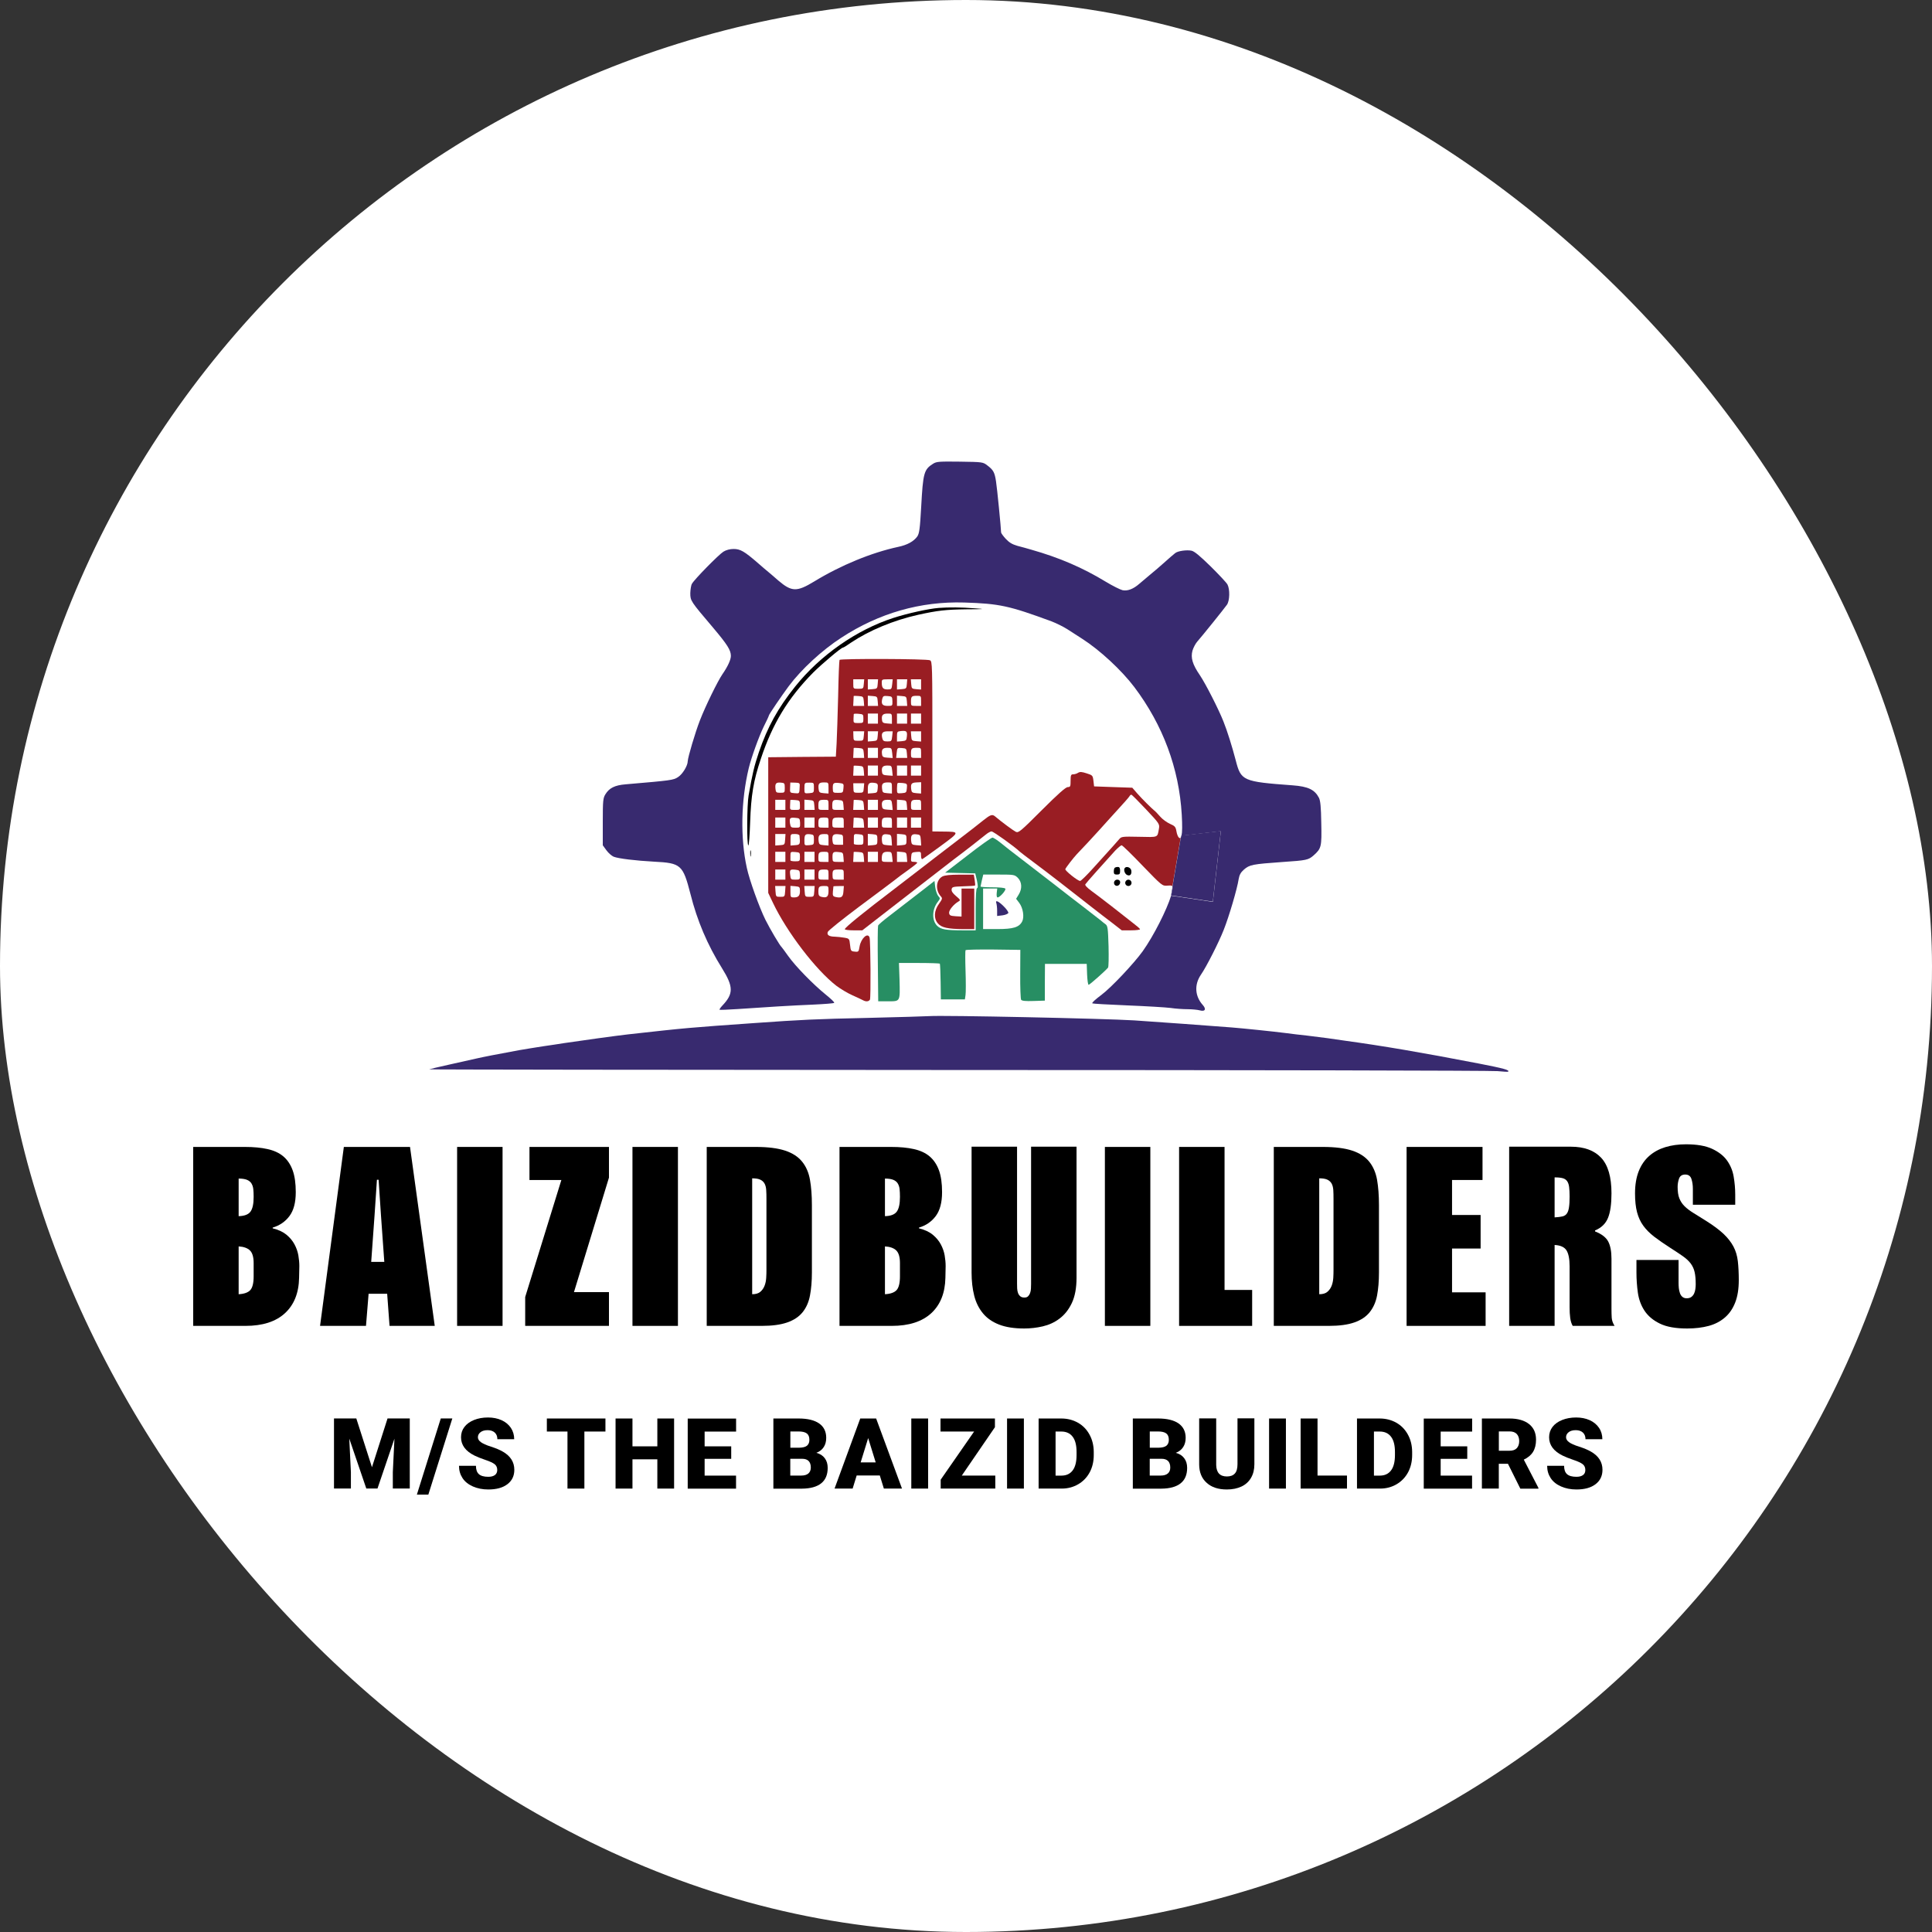 <svg width="80" height="80" viewBox="0 0 80 80" fill="none" xmlns="http://www.w3.org/2000/svg">
<rect x="0" y="0" width="80" height="80" fill="#333333" stroke="none"/>
<rect width="80" height="80" rx="40" fill="white"/>
<path fill-rule="evenodd" clip-rule="evenodd" d="M38.871 25.173C38.45 25.205 37.568 25.4 36.992 25.587C35.465 26.08 33.957 27.137 32.927 28.427C32.208 29.324 31.782 30.102 31.424 31.147C31.23 31.724 31.161 32.009 30.998 32.938C30.929 33.315 30.919 35.007 30.988 35.007C31.011 35.007 31.045 34.576 31.062 34.047C31.099 32.933 31.198 32.33 31.508 31.411C31.986 29.972 32.632 28.905 33.666 27.856C34.028 27.494 34.831 26.816 34.905 26.816C34.928 26.816 35.073 26.728 35.235 26.612C35.997 26.102 37.004 25.683 38.024 25.456C38.832 25.279 39.157 25.242 40.005 25.23C40.808 25.225 40.818 25.22 40.34 25.188C39.822 25.146 39.278 25.141 38.871 25.173Z" fill="black"/>
<path fill-rule="evenodd" clip-rule="evenodd" d="M34.763 27.324C34.748 27.351 34.721 28.016 34.706 28.809C34.684 29.602 34.659 30.494 34.642 30.79L34.61 31.332L33.213 31.342L31.811 31.356V34.165V36.973L32.011 37.394C32.587 38.601 33.785 40.166 34.632 40.819C34.8 40.944 35.095 41.124 35.287 41.208C35.487 41.296 35.687 41.392 35.733 41.417C35.859 41.486 35.97 41.474 36.022 41.395C36.063 41.326 36.049 38.986 36.007 38.823C35.938 38.592 35.65 38.855 35.593 39.195C35.556 39.409 35.551 39.422 35.393 39.404C35.236 39.39 35.226 39.377 35.199 39.126C35.172 38.87 35.167 38.862 34.962 38.828C34.846 38.806 34.669 38.791 34.568 38.786C34.327 38.781 34.233 38.717 34.275 38.592C34.29 38.535 34.879 38.067 35.571 37.547C36.268 37.032 36.926 36.535 37.036 36.451C37.142 36.362 37.399 36.172 37.603 36.029C37.807 35.882 37.975 35.751 37.98 35.724C37.98 35.702 37.916 35.687 37.844 35.687C37.724 35.687 37.714 35.672 37.729 35.488C37.743 35.303 37.756 35.293 37.943 35.278C38.133 35.263 38.138 35.268 38.138 35.426C38.138 35.52 38.16 35.584 38.189 35.574C38.217 35.564 38.556 35.322 38.951 35.032C39.754 34.443 39.754 34.438 39.044 34.433L38.608 34.428V30.91C38.608 27.491 38.603 27.393 38.51 27.341C38.391 27.277 34.8 27.267 34.763 27.324ZM35.768 28.322C35.753 28.516 35.746 28.521 35.541 28.521C35.337 28.521 35.332 28.521 35.332 28.326V28.127H35.558H35.785L35.768 28.322ZM36.344 28.322C36.33 28.511 36.317 28.521 36.135 28.536L35.935 28.551V28.341V28.127H36.15H36.359L36.344 28.322ZM36.943 28.339C36.921 28.538 36.911 28.548 36.748 28.548C36.563 28.548 36.512 28.479 36.512 28.255C36.512 28.139 36.534 28.129 36.738 28.129H36.965L36.943 28.339ZM37.551 28.322C37.536 28.511 37.524 28.521 37.342 28.536L37.142 28.551V28.341V28.127H37.357H37.566L37.551 28.322ZM38.14 28.344V28.553L37.946 28.538C37.756 28.523 37.746 28.511 37.731 28.324L37.716 28.129H37.926H38.14V28.344ZM35.768 29.031L35.783 29.23H35.556H35.329L35.339 29.036C35.344 28.925 35.349 28.831 35.349 28.822C35.354 28.812 35.443 28.812 35.553 28.822C35.741 28.836 35.751 28.849 35.768 29.031ZM36.344 29.031L36.359 29.23H36.15H35.935V29.016V28.807L36.135 28.822C36.317 28.836 36.33 28.849 36.344 29.031ZM36.953 29.036C36.958 29.226 36.953 29.23 36.758 29.23C36.536 29.23 36.48 29.152 36.532 28.937C36.563 28.822 36.588 28.807 36.758 28.822C36.938 28.836 36.948 28.849 36.953 29.036ZM37.551 29.031L37.566 29.23H37.357H37.142V29.016V28.807L37.342 28.822C37.527 28.836 37.536 28.849 37.551 29.031ZM38.14 29.021V29.23H37.931C37.726 29.23 37.721 29.226 37.721 29.058C37.721 28.836 37.748 28.812 37.968 28.812C38.135 28.812 38.14 28.817 38.14 29.021ZM35.751 29.755C35.751 29.933 35.746 29.94 35.546 29.94C35.346 29.94 35.337 29.935 35.342 29.767C35.347 29.679 35.352 29.583 35.352 29.568C35.356 29.553 35.445 29.546 35.556 29.558C35.741 29.573 35.751 29.583 35.751 29.755ZM36.354 29.755V29.965H36.145H35.935V29.755V29.546H36.145H36.354V29.755ZM36.933 29.763V29.972L36.738 29.957C36.576 29.947 36.534 29.92 36.524 29.822C36.492 29.617 36.551 29.548 36.751 29.548C36.928 29.546 36.933 29.551 36.933 29.763ZM37.561 29.755V29.965H37.352H37.142V29.755V29.546H37.352H37.561V29.755ZM38.14 29.755V29.965H37.931H37.721V29.755V29.546H37.931H38.14V29.755ZM37.551 30.497C37.536 30.659 37.519 30.674 37.342 30.691L37.142 30.706V30.497C37.142 30.297 37.152 30.287 37.315 30.27C37.536 30.25 37.574 30.282 37.551 30.497ZM35.768 30.474C35.753 30.669 35.746 30.674 35.546 30.674C35.346 30.674 35.342 30.669 35.337 30.474L35.332 30.28H35.558H35.785L35.768 30.474ZM36.344 30.474C36.33 30.664 36.317 30.674 36.135 30.689L35.935 30.704V30.494V30.28H36.15H36.359L36.344 30.474ZM36.943 30.492C36.921 30.691 36.911 30.701 36.743 30.701C36.596 30.701 36.559 30.674 36.534 30.571C36.482 30.356 36.539 30.282 36.761 30.282H36.965L36.943 30.492ZM38.14 30.497V30.706L37.946 30.691C37.756 30.677 37.746 30.664 37.731 30.477L37.716 30.282H37.926H38.14V30.497ZM35.768 31.184L35.783 31.384H35.556H35.329L35.339 31.189C35.344 31.078 35.349 30.984 35.349 30.975C35.354 30.965 35.443 30.965 35.553 30.975C35.741 30.989 35.751 31.002 35.768 31.184ZM36.354 31.174V31.384H36.145H35.935V31.174V30.965H36.145H36.354V31.174ZM36.943 31.174L36.965 31.388L36.751 31.374C36.578 31.364 36.536 31.337 36.524 31.238C36.492 31.034 36.551 30.965 36.746 30.965C36.911 30.965 36.921 30.975 36.943 31.174ZM37.551 31.184L37.566 31.384H37.34H37.108L37.13 31.169C37.152 30.965 37.157 30.96 37.344 30.975C37.527 30.989 37.536 31.002 37.551 31.184ZM38.14 31.174V31.384H37.931C37.726 31.384 37.721 31.379 37.721 31.211C37.721 30.989 37.748 30.965 37.968 30.965C38.135 30.965 38.14 30.97 38.14 31.174ZM35.768 31.921L35.783 32.12H35.556H35.329L35.339 31.925C35.344 31.815 35.349 31.721 35.349 31.711C35.354 31.701 35.443 31.701 35.553 31.711C35.741 31.726 35.751 31.736 35.768 31.921ZM36.354 31.908V32.118H36.145H35.935V31.908V31.699H36.145H36.354V31.908ZM36.943 31.908L36.965 32.123L36.751 32.108C36.578 32.098 36.536 32.071 36.524 31.972C36.492 31.768 36.551 31.699 36.746 31.699C36.911 31.699 36.921 31.709 36.943 31.908ZM37.561 31.908V32.118H37.352H37.142V31.908V31.699H37.352H37.561V31.908ZM38.14 31.908V32.118H37.931H37.721V31.908V31.699H37.931H38.14V31.908ZM32.496 32.623C32.496 32.822 32.491 32.827 32.312 32.827C32.149 32.827 32.127 32.812 32.112 32.679C32.085 32.448 32.127 32.391 32.322 32.406C32.484 32.418 32.496 32.428 32.496 32.623ZM33.115 32.529C33.1 32.881 33.11 32.859 32.905 32.844C32.711 32.83 32.706 32.822 32.716 32.618C32.721 32.502 32.725 32.408 32.725 32.403C32.73 32.403 32.819 32.403 32.925 32.408C33.095 32.413 33.12 32.428 33.115 32.529ZM33.703 32.618C33.703 32.822 33.699 32.827 33.509 32.844C33.309 32.859 33.309 32.859 33.309 32.655C33.309 32.408 33.314 32.403 33.531 32.408C33.699 32.408 33.703 32.413 33.703 32.618ZM34.307 32.627V32.859L34.112 32.844C33.94 32.83 33.913 32.807 33.898 32.682C33.871 32.45 33.913 32.398 34.12 32.398C34.307 32.398 34.307 32.403 34.307 32.627ZM34.925 32.64C34.91 32.825 34.903 32.83 34.699 32.83C34.494 32.83 34.489 32.825 34.484 32.645C34.479 32.423 34.511 32.398 34.753 32.423C34.938 32.445 34.943 32.455 34.925 32.64ZM36.344 32.64C36.33 32.817 36.317 32.83 36.135 32.844L35.935 32.859V32.65C35.935 32.428 35.999 32.381 36.241 32.423C36.344 32.445 36.359 32.477 36.344 32.64ZM36.933 32.627V32.859L36.738 32.844C36.554 32.83 36.539 32.812 36.524 32.65C36.502 32.45 36.556 32.398 36.775 32.398C36.928 32.398 36.933 32.408 36.933 32.627ZM37.551 32.64C37.536 32.817 37.524 32.83 37.342 32.844C37.142 32.859 37.142 32.859 37.142 32.655C37.142 32.544 37.152 32.44 37.169 32.428C37.179 32.413 37.28 32.413 37.379 32.423C37.561 32.445 37.569 32.455 37.551 32.64ZM38.14 32.623V32.859L37.946 32.844C37.773 32.83 37.746 32.807 37.731 32.682C37.704 32.455 37.741 32.408 37.953 32.398L38.142 32.389V32.623H38.14ZM35.768 32.627C35.753 32.822 35.746 32.827 35.546 32.827C35.346 32.827 35.342 32.822 35.337 32.627L35.332 32.433H35.558H35.785L35.768 32.627ZM32.521 33.327V33.537H32.312H32.102V33.327V33.118H32.312H32.521V33.327ZM33.124 33.337C33.13 33.537 33.13 33.537 32.92 33.537C32.706 33.537 32.706 33.537 32.716 33.342C32.721 33.231 32.725 33.138 32.725 33.128C32.73 33.118 32.819 33.118 32.925 33.128C33.115 33.142 33.12 33.155 33.124 33.337ZM33.718 33.337L33.733 33.537H33.524H33.309V33.322V33.113L33.509 33.128C33.694 33.142 33.703 33.155 33.718 33.337ZM34.307 33.327V33.537H34.098C33.893 33.537 33.888 33.532 33.888 33.364C33.888 33.142 33.915 33.118 34.135 33.118C34.302 33.118 34.307 33.123 34.307 33.327ZM34.925 33.337L34.94 33.537H34.704C34.467 33.537 34.462 33.537 34.462 33.364C34.462 33.138 34.494 33.108 34.726 33.128C34.901 33.142 34.91 33.155 34.925 33.337ZM35.768 33.337L35.783 33.537H35.556H35.329L35.339 33.342C35.344 33.231 35.349 33.138 35.349 33.128C35.354 33.118 35.443 33.118 35.553 33.128C35.741 33.142 35.751 33.155 35.768 33.337ZM36.354 33.327V33.537H36.145H35.935V33.327V33.118H36.145H36.354V33.327ZM36.943 33.327L36.965 33.541L36.751 33.527C36.578 33.517 36.536 33.49 36.524 33.391C36.492 33.187 36.551 33.118 36.746 33.118C36.911 33.118 36.921 33.128 36.943 33.327ZM37.551 33.337L37.566 33.537H37.357H37.142V33.322V33.113L37.342 33.128C37.527 33.142 37.536 33.155 37.551 33.337ZM38.14 33.327V33.537H37.931C37.726 33.537 37.721 33.532 37.721 33.364C37.721 33.142 37.748 33.118 37.968 33.118C38.135 33.118 38.14 33.123 38.14 33.327ZM32.521 34.061V34.271H32.312H32.102V34.061V33.852H32.312H32.521V34.061ZM33.13 34.074C33.134 34.268 33.13 34.273 32.94 34.273C32.755 34.273 32.74 34.258 32.713 34.101C32.681 33.874 32.708 33.844 32.928 33.864C33.11 33.879 33.12 33.889 33.13 34.074ZM33.728 34.061V34.271H33.519H33.309V34.061V33.852H33.519H33.728V34.061ZM34.307 34.061V34.271H34.098C33.893 34.271 33.888 34.266 33.888 34.098C33.888 33.877 33.915 33.852 34.135 33.852C34.302 33.852 34.307 33.857 34.307 34.061ZM34.938 34.061V34.271H34.701C34.47 34.271 34.465 34.271 34.465 34.098C34.465 33.872 34.492 33.852 34.738 33.852C34.938 33.852 34.938 33.852 34.938 34.061ZM35.768 34.074L35.783 34.273H35.556H35.329L35.339 34.078C35.344 33.968 35.349 33.874 35.349 33.864C35.354 33.854 35.443 33.854 35.553 33.864C35.741 33.879 35.751 33.889 35.768 34.074ZM36.354 34.061V34.271H36.145H35.935V34.061V33.852H36.145H36.354V34.061ZM36.933 34.061V34.271H36.724C36.519 34.271 36.514 34.266 36.514 34.098C36.514 33.877 36.541 33.852 36.761 33.852C36.928 33.852 36.933 33.857 36.933 34.061ZM37.561 34.061V34.271H37.352H37.142V34.061V33.852H37.352H37.561V34.061ZM38.14 34.061V34.271H37.931H37.721V34.061V33.852H37.931H38.14V34.061ZM32.511 34.756C32.496 34.978 32.489 34.983 32.302 34.997L32.102 35.012V34.776V34.534H32.316H32.526L32.511 34.756ZM33.105 34.598C33.142 34.956 33.132 34.983 32.928 34.997L32.733 35.012V34.776C32.733 34.534 32.733 34.534 32.918 34.534C33.026 34.534 33.1 34.561 33.105 34.598ZM33.703 34.771C33.703 34.975 33.699 34.98 33.509 34.997C33.309 35.012 33.309 35.012 33.309 34.808C33.309 34.561 33.341 34.524 33.546 34.544C33.694 34.561 33.703 34.576 33.703 34.771ZM34.307 34.776V35.012L34.112 34.997C33.94 34.983 33.913 34.96 33.898 34.835C33.871 34.598 33.92 34.537 34.125 34.537C34.307 34.534 34.307 34.534 34.307 34.776ZM34.91 34.771V34.98H34.701C34.511 34.98 34.492 34.97 34.474 34.832C34.443 34.586 34.497 34.522 34.711 34.544C34.906 34.561 34.91 34.566 34.91 34.771ZM35.751 34.771C35.751 34.98 35.751 34.98 35.556 34.98C35.445 34.98 35.356 34.965 35.356 34.938C35.356 34.916 35.356 34.818 35.356 34.712C35.356 34.527 35.361 34.527 35.556 34.544C35.746 34.561 35.751 34.566 35.751 34.771ZM36.33 34.771C36.33 34.975 36.325 34.98 36.135 34.997L35.935 35.012V34.771V34.529L36.135 34.544C36.322 34.561 36.33 34.566 36.33 34.771ZM36.921 34.785L36.935 35.012L36.736 34.997C36.563 34.983 36.536 34.965 36.522 34.835C36.495 34.593 36.544 34.524 36.731 34.547C36.896 34.561 36.906 34.576 36.921 34.785ZM37.536 34.771C37.536 34.975 37.532 34.98 37.342 34.997L37.142 35.012V34.771V34.529L37.342 34.544C37.532 34.561 37.536 34.566 37.536 34.771ZM38.13 34.785L38.145 35.012L37.946 34.997C37.773 34.983 37.746 34.965 37.731 34.835C37.704 34.593 37.753 34.524 37.941 34.547C38.103 34.561 38.113 34.576 38.13 34.785ZM32.521 35.48V35.69H32.312H32.102V35.48V35.271H32.312H32.521V35.48ZM33.124 35.48C33.124 35.658 33.115 35.665 32.925 35.665C32.819 35.665 32.73 35.65 32.73 35.623C32.73 35.601 32.73 35.512 32.73 35.423C32.73 35.271 32.74 35.266 32.93 35.281C33.115 35.295 33.124 35.305 33.124 35.48ZM33.728 35.48V35.69H33.519H33.309V35.48V35.271H33.519H33.728V35.48ZM34.307 35.48V35.69H34.098C33.893 35.69 33.888 35.685 33.888 35.517C33.888 35.295 33.915 35.271 34.135 35.271C34.302 35.271 34.307 35.276 34.307 35.48ZM34.925 35.49L34.94 35.69H34.709C34.482 35.69 34.477 35.685 34.472 35.522C34.467 35.291 34.494 35.258 34.713 35.281C34.901 35.295 34.91 35.305 34.925 35.49ZM35.768 35.49L35.783 35.69H35.556H35.329L35.339 35.495C35.344 35.384 35.349 35.291 35.349 35.281C35.354 35.271 35.443 35.271 35.553 35.281C35.741 35.295 35.751 35.305 35.768 35.49ZM36.354 35.48V35.69H36.145H35.935V35.48V35.271H36.145H36.354V35.48ZM36.943 35.48L36.965 35.69H36.738C36.534 35.69 36.512 35.68 36.512 35.564C36.512 35.337 36.563 35.271 36.748 35.271C36.911 35.271 36.921 35.281 36.943 35.48ZM37.551 35.49L37.566 35.69H37.357H37.142V35.475V35.263L37.342 35.278C37.527 35.295 37.536 35.305 37.551 35.49ZM32.521 36.214V36.424H32.312H32.102V36.214V36.005H32.312H32.521V36.214ZM33.124 36.224C33.13 36.419 33.124 36.424 32.935 36.424C32.75 36.424 32.74 36.414 32.721 36.239C32.693 36.007 32.711 35.993 32.935 36.012C33.105 36.032 33.115 36.042 33.124 36.224ZM33.728 36.214V36.424H33.519H33.309V36.214V36.005H33.519H33.728V36.214ZM34.307 36.214V36.424H34.098C33.893 36.424 33.888 36.419 33.888 36.251C33.888 36.029 33.915 36.005 34.135 36.005C34.302 36.005 34.307 36.01 34.307 36.214ZM34.938 36.214V36.424H34.711C34.484 36.424 34.479 36.419 34.474 36.256C34.47 36.025 34.489 36.005 34.731 36.005C34.938 36.005 34.938 36.005 34.938 36.214ZM32.511 36.909C32.496 37.131 32.489 37.136 32.312 37.136C32.134 37.136 32.127 37.131 32.112 36.909L32.097 36.687H32.312H32.526L32.511 36.909ZM33.124 36.872C33.13 37.081 33.068 37.16 32.883 37.16C32.735 37.16 32.73 37.15 32.73 36.919V36.682L32.925 36.697C33.105 36.714 33.12 36.729 33.124 36.872ZM33.718 36.909C33.703 37.131 33.696 37.136 33.519 37.136C33.341 37.136 33.334 37.131 33.319 36.909L33.304 36.687H33.519H33.733L33.718 36.909ZM34.307 36.897C34.307 37.133 34.233 37.19 34.019 37.138C33.913 37.111 33.888 37.069 33.888 36.929C33.888 36.714 33.915 36.687 34.135 36.687C34.302 36.687 34.307 36.692 34.307 36.897ZM34.925 36.909C34.91 37.15 34.837 37.197 34.595 37.141C34.489 37.114 34.474 37.084 34.489 36.914C34.499 36.803 34.511 36.709 34.511 36.7C34.516 36.695 34.61 36.69 34.733 36.69H34.943L34.925 36.909Z" fill="#991D23"/>
<path fill-rule="evenodd" clip-rule="evenodd" d="M40.07 35.416L39.136 36.135L39.762 36.15L40.383 36.165L40.452 36.458C40.498 36.68 40.498 36.764 40.456 36.778C40.42 36.788 40.4 37.072 40.4 37.66V38.523H39.865C39.168 38.523 38.956 38.486 38.803 38.333C38.577 38.106 38.594 37.651 38.831 37.345C38.937 37.209 38.937 37.197 38.853 37.104C38.806 37.052 38.747 36.889 38.727 36.741L38.695 36.478L38.328 36.766C37.587 37.338 37.215 37.628 36.806 37.941C36.574 38.118 36.375 38.288 36.36 38.325C36.345 38.362 36.338 39.082 36.35 39.922L36.365 41.461H36.779C37.284 41.461 37.271 41.489 37.247 40.552L37.224 39.875H38.055C38.518 39.875 38.9 39.89 38.917 39.902C38.927 39.917 38.944 40.259 38.949 40.658L38.959 41.383H39.456H39.954L39.981 41.198C39.996 41.099 39.996 40.646 39.981 40.2C39.966 39.754 39.966 39.37 39.981 39.345C40.003 39.323 40.516 39.313 41.132 39.318L42.25 39.333L42.245 40.331C42.24 40.878 42.26 41.36 42.282 41.397C42.314 41.444 42.454 41.461 42.797 41.449L43.265 41.434V40.673L43.27 39.912H44.132H44.999L45.014 40.343C45.024 40.584 45.051 40.779 45.078 40.779C45.12 40.779 45.77 40.203 45.881 40.069C45.908 40.038 45.913 39.638 45.903 39.183C45.881 38.441 45.866 38.338 45.782 38.274C45.726 38.232 45.635 38.163 45.578 38.111C45.521 38.064 45.226 37.833 44.923 37.601C44.62 37.37 44.041 36.924 43.632 36.603C43.228 36.288 42.629 35.828 42.304 35.579C41.979 35.33 41.59 35.032 41.442 34.906C41.294 34.785 41.136 34.684 41.094 34.684C41.038 34.692 40.58 35.017 40.07 35.416ZM42.149 36.352C42.316 36.525 42.334 36.798 42.181 37.044L42.075 37.217L42.206 37.389C42.363 37.599 42.42 37.973 42.326 38.156C42.201 38.397 41.954 38.471 41.301 38.471H40.708V37.631V36.791H41.001H41.294L41.272 36.975C41.262 37.086 41.272 37.16 41.309 37.16C41.403 37.16 41.666 36.862 41.629 36.798C41.602 36.761 41.393 36.741 41.094 36.741C40.821 36.741 40.602 36.727 40.602 36.709C40.602 36.695 40.629 36.579 40.658 36.446L40.715 36.214H41.361C41.994 36.214 42.013 36.219 42.149 36.352Z" fill="#278E63"/>
<path fill-rule="evenodd" clip-rule="evenodd" d="M41.257 37.402C41.272 37.449 41.289 37.586 41.289 37.707V37.929L41.511 37.902C41.632 37.887 41.738 37.838 41.753 37.803C41.762 37.766 41.679 37.645 41.563 37.53C41.346 37.313 41.201 37.249 41.257 37.402Z" fill="#382A6F"/>
<path fill-rule="evenodd" clip-rule="evenodd" d="M31.067 35.347C31.067 35.463 31.077 35.505 31.089 35.436C31.099 35.372 31.099 35.278 31.089 35.226C31.072 35.18 31.062 35.234 31.067 35.347Z" fill="black"/>
<path fill-rule="evenodd" clip-rule="evenodd" d="M46.157 35.936C46.135 35.951 46.12 36.025 46.12 36.094C46.12 36.187 46.147 36.214 46.251 36.214C46.361 36.214 46.381 36.187 46.381 36.057C46.381 35.941 46.354 35.899 46.288 35.899C46.236 35.899 46.172 35.916 46.157 35.936Z" fill="black"/>
<path fill-rule="evenodd" clip-rule="evenodd" d="M46.567 35.953C46.52 36.032 46.581 36.2 46.682 36.236C46.798 36.283 46.867 36.2 46.845 36.052C46.83 35.916 46.631 35.847 46.567 35.953Z" fill="black"/>
<path fill-rule="evenodd" clip-rule="evenodd" d="M39.022 36.293C38.753 36.441 38.724 36.855 38.958 37.118C39.032 37.197 39.022 37.224 38.879 37.429C38.674 37.712 38.657 38.032 38.837 38.237C38.98 38.409 39.251 38.468 39.886 38.473H40.342V37.633V36.793H40.078H39.815V37.377V37.953L39.569 37.939C39.354 37.924 39.317 37.907 39.3 37.808C39.285 37.692 39.485 37.446 39.694 37.325C39.778 37.279 39.768 37.256 39.588 37.104C39.453 36.993 39.394 36.904 39.404 36.83C39.418 36.724 39.455 36.714 39.891 36.7C40.148 36.695 40.369 36.677 40.374 36.668C40.384 36.658 40.379 36.552 40.359 36.431L40.322 36.217H39.739C39.342 36.219 39.123 36.241 39.022 36.293Z" fill="#991D23"/>
<path fill-rule="evenodd" clip-rule="evenodd" d="M46.136 36.51C46.121 36.552 46.131 36.616 46.163 36.645C46.246 36.729 46.384 36.655 46.384 36.53C46.384 36.404 46.185 36.382 46.136 36.51Z" fill="black"/>
<path d="M46.723 36.687C46.795 36.687 46.854 36.629 46.854 36.557C46.854 36.485 46.795 36.426 46.723 36.426C46.651 36.426 46.593 36.485 46.593 36.557C46.593 36.629 46.651 36.687 46.723 36.687Z" fill="black"/>
<path fill-rule="evenodd" clip-rule="evenodd" d="M38.482 42.075C38.366 42.085 37.22 42.117 35.934 42.149C33.767 42.196 33.21 42.223 31.234 42.363C28.542 42.553 28.451 42.558 26.009 42.831C25.541 42.883 24.066 43.087 23.359 43.193C23.186 43.22 22.797 43.282 22.491 43.324C22.186 43.37 21.74 43.444 21.494 43.486C20.627 43.644 19.944 43.779 19.735 43.829C19.619 43.856 19.136 43.964 18.658 44.07C18.18 44.176 17.781 44.27 17.771 44.279C17.762 44.289 27.613 44.302 39.669 44.307C51.725 44.307 61.776 44.329 62.007 44.353C62.239 44.376 62.438 44.386 62.448 44.376C62.522 44.307 62.264 44.24 61.246 44.041C58.82 43.572 57.241 43.306 55.706 43.095C55.506 43.063 55.176 43.021 54.972 42.989C54.772 42.962 54.395 42.915 54.132 42.883C53.876 42.856 53.469 42.809 53.24 42.777C52.752 42.713 51.422 42.577 51.008 42.545C50.121 42.476 47.993 42.319 46.966 42.252C45.773 42.176 39.053 42.033 38.482 42.075Z" fill="#382A6F"/>
<path d="M48.819 34.687C48.778 34.655 48.731 34.534 48.714 34.423C48.682 34.239 48.65 34.202 48.445 34.113C48.319 34.056 48.135 33.923 48.046 33.82C47.952 33.714 47.846 33.598 47.805 33.569C47.669 33.458 47.3 33.091 47.09 32.854L46.886 32.618L46.093 32.591L45.304 32.563L45.277 32.332C45.25 32.11 45.24 32.1 44.994 32.022C44.794 31.957 44.72 31.953 44.642 31.999C44.59 32.036 44.494 32.063 44.437 32.063C44.348 32.063 44.331 32.1 44.331 32.327C44.331 32.563 44.321 32.591 44.215 32.591C44.132 32.591 43.811 32.874 43.139 33.546C42.252 34.433 42.173 34.497 42.062 34.443C41.964 34.396 41.478 34.039 41.195 33.798C41.084 33.709 41.001 33.741 40.727 33.96C40.584 34.076 40.077 34.475 39.599 34.837C39.121 35.204 38.48 35.692 38.18 35.928C37.882 36.16 37.377 36.549 37.057 36.791C35.739 37.793 34.982 38.409 34.982 38.476C34.982 38.503 35.145 38.523 35.344 38.523H35.707L36.249 38.101C36.547 37.87 36.963 37.55 37.163 37.392C37.719 36.961 39.173 35.832 39.488 35.591C39.882 35.298 40.685 34.672 40.816 34.561C40.904 34.487 41.015 34.426 41.057 34.426C41.131 34.426 42.018 35.061 42.222 35.261C42.264 35.298 42.528 35.502 42.811 35.712C43.437 36.18 44.181 36.756 45.243 37.591C45.474 37.769 45.836 38.054 46.056 38.217L46.45 38.523H46.839C47.048 38.523 47.216 38.5 47.206 38.476C47.201 38.449 47.058 38.328 46.891 38.202C46.728 38.077 46.339 37.771 46.029 37.525C45.713 37.279 45.331 36.99 45.179 36.879C45.011 36.754 44.915 36.653 44.942 36.616C44.974 36.559 45.725 35.719 46.176 35.224C46.292 35.103 46.413 35.002 46.445 35.002C46.477 35.002 46.866 35.379 47.312 35.847C48.125 36.687 48.125 36.687 48.342 36.672C48.487 36.663 48.534 36.66 48.546 36.712L48.891 34.677C48.874 34.712 48.849 34.712 48.819 34.687ZM47.989 34.315C47.92 34.692 47.98 34.667 47.169 34.65C46.472 34.635 46.435 34.64 46.344 34.748C46.25 34.864 46.154 34.963 45.277 35.936C45.009 36.234 44.762 36.478 44.725 36.478C44.627 36.478 44.095 36.052 44.112 35.99C44.134 35.926 44.442 35.527 44.59 35.369C44.836 35.118 45.24 34.677 45.514 34.377C45.681 34.187 46.023 33.815 46.27 33.541C46.516 33.273 46.743 33.017 46.763 32.98C46.785 32.938 46.819 32.906 46.846 32.906C46.868 32.906 47.139 33.179 47.45 33.509C48.009 34.103 48.021 34.12 47.989 34.315Z" fill="#991D23"/>
<path d="M54.711 34.078C54.701 33.406 54.674 33.16 54.617 33.039C54.44 32.697 54.166 32.566 53.526 32.519C51.452 32.366 51.388 32.334 51.168 31.48C51.021 30.918 50.816 30.26 50.658 29.869C50.464 29.376 49.924 28.314 49.683 27.957C49.377 27.511 49.299 27.238 49.377 26.944C49.414 26.819 49.503 26.651 49.572 26.572C49.772 26.346 50.705 25.186 50.806 25.04C50.922 24.873 50.932 24.405 50.828 24.205C50.787 24.126 50.471 23.791 50.131 23.454C49.69 23.023 49.459 22.828 49.338 22.803C49.139 22.762 48.767 22.813 48.661 22.904C48.555 22.988 48.439 23.089 48.168 23.331C48.042 23.446 47.806 23.646 47.648 23.776C47.49 23.907 47.281 24.087 47.175 24.175C46.929 24.39 46.692 24.481 46.483 24.439C46.389 24.417 46.074 24.262 45.786 24.087C44.825 23.503 43.859 23.089 42.714 22.764C42.556 22.717 42.293 22.643 42.125 22.601C41.904 22.537 41.783 22.459 41.642 22.308C41.536 22.192 41.453 22.077 41.453 22.045C41.453 21.887 41.285 20.185 41.243 19.933C41.187 19.561 41.132 19.46 40.891 19.278C40.701 19.13 40.696 19.13 39.75 19.116C38.896 19.106 38.785 19.111 38.642 19.199C38.258 19.441 38.221 19.576 38.144 20.995C38.093 21.909 38.065 22.091 37.982 22.215C37.834 22.419 37.568 22.567 37.188 22.646C36.092 22.882 34.821 23.402 33.712 24.079C32.993 24.515 32.784 24.511 32.227 24.038C32.092 23.917 31.917 23.769 31.843 23.707C31.769 23.651 31.559 23.466 31.37 23.303C30.823 22.83 30.655 22.732 30.377 22.732C30.224 22.732 30.067 22.774 29.956 22.843C29.766 22.959 28.759 23.983 28.653 24.171C28.616 24.227 28.589 24.407 28.584 24.56C28.584 24.88 28.593 24.89 29.53 25.994C30.118 26.691 30.264 26.922 30.264 27.159C30.264 27.316 30.138 27.595 29.916 27.915C29.717 28.203 29.207 29.248 28.983 29.827C28.783 30.341 28.485 31.354 28.478 31.517C28.478 31.706 28.263 32.059 28.074 32.179C27.879 32.305 27.8 32.315 25.906 32.477C25.455 32.514 25.229 32.63 25.071 32.886C24.972 33.044 24.96 33.142 24.96 34.032V35.002L25.113 35.212C25.197 35.327 25.334 35.443 25.411 35.475C25.615 35.554 26.325 35.638 27.086 35.68C28.199 35.736 28.278 35.81 28.589 37.012C28.867 38.126 29.298 39.133 29.892 40.084C30.375 40.86 30.38 41.146 29.907 41.644C29.833 41.722 29.781 41.801 29.796 41.811C29.805 41.821 30.138 41.811 30.525 41.784C31.732 41.7 32.772 41.636 33.666 41.599C34.134 41.577 34.533 41.548 34.543 41.525C34.557 41.498 34.395 41.348 34.185 41.178C33.661 40.752 32.941 40.013 32.641 39.592C32.505 39.397 32.377 39.23 32.363 39.215C32.289 39.151 31.885 38.468 31.695 38.087C31.444 37.581 31.032 36.443 30.924 35.934C30.651 34.694 30.683 33.145 31.003 31.812C31.119 31.344 31.417 30.516 31.623 30.09C31.744 29.854 31.838 29.644 31.838 29.627C31.838 29.585 32.348 28.834 32.663 28.408C33.183 27.715 34.038 26.922 34.843 26.402C36.407 25.383 38.12 24.895 39.925 24.949C41.391 24.996 41.778 25.08 43.549 25.732C43.739 25.806 44.027 25.947 44.194 26.053C44.357 26.159 44.63 26.336 44.798 26.442C45.539 26.915 46.436 27.745 46.971 28.452C48.153 30.021 48.823 31.817 48.934 33.734C48.959 34.175 48.956 34.463 48.924 34.606L50.553 34.418L50.222 37.345L48.493 37.089C48.316 37.668 47.774 38.747 47.316 39.39C46.949 39.9 46.013 40.892 45.621 41.185C45.328 41.407 45.207 41.52 45.232 41.548C45.246 41.562 45.894 41.599 46.67 41.631C47.454 41.663 48.262 41.71 48.471 41.737C48.68 41.769 49.001 41.789 49.18 41.789C49.358 41.789 49.584 41.811 49.678 41.836C49.9 41.9 49.961 41.789 49.804 41.614C49.478 41.252 49.447 40.774 49.725 40.365C49.952 40.04 50.476 39.005 50.671 38.505C50.892 37.949 51.228 36.81 51.292 36.394C51.319 36.231 51.375 36.126 51.506 36.01C51.742 35.805 51.853 35.783 53.102 35.694C54.105 35.626 54.174 35.611 54.393 35.421C54.716 35.133 54.733 35.064 54.711 34.078Z" fill="#382A6F"/>
<path d="M48.552 36.717L48.49 37.079H48.495C48.527 36.973 48.547 36.884 48.552 36.818C48.554 36.773 48.557 36.739 48.552 36.717Z" fill="#382A6F"/>
<path d="M48.908 34.601L48.894 34.682C48.906 34.665 48.916 34.635 48.923 34.598L48.908 34.601Z" fill="#382A6F"/>
<path d="M50.552 34.411L48.923 34.598C48.916 34.635 48.906 34.665 48.894 34.682L48.549 36.717C48.554 36.739 48.551 36.771 48.549 36.818C48.544 36.884 48.524 36.973 48.492 37.079L50.221 37.335L50.552 34.411Z" fill="#382A6F"/>
<path d="M12.385 52.911C12.373 53.542 12.175 54.032 11.796 54.38C11.417 54.727 10.872 54.902 10.163 54.902H8V47.492H10.138C10.5 47.492 10.813 47.521 11.079 47.581C11.345 47.64 11.565 47.741 11.735 47.886C11.905 48.031 12.033 48.224 12.119 48.462C12.205 48.701 12.247 49.002 12.247 49.364C12.247 49.79 12.161 50.12 11.986 50.354C11.811 50.588 11.579 50.746 11.291 50.832V50.862C11.53 50.921 11.72 51.01 11.863 51.128C12.005 51.246 12.116 51.379 12.195 51.527C12.274 51.675 12.328 51.828 12.355 51.985C12.382 52.143 12.395 52.291 12.395 52.429L12.385 52.911ZM9.882 50.359C10.126 50.352 10.289 50.288 10.375 50.167C10.461 50.046 10.503 49.844 10.503 49.561C10.503 49.435 10.498 49.327 10.488 49.236C10.478 49.145 10.451 49.066 10.409 48.999C10.367 48.933 10.303 48.884 10.222 48.852C10.141 48.82 10.027 48.802 9.882 48.802V50.359ZM10.503 52.3C10.503 52.052 10.451 51.877 10.35 51.778C10.249 51.68 10.091 51.623 9.882 51.611V53.591C10.111 53.579 10.274 53.52 10.365 53.419C10.456 53.318 10.503 53.128 10.503 52.852V52.3Z" fill="black"/>
<path d="M16.13 54.902L16.032 53.572H15.263L15.155 54.902H13.253L14.238 47.492H16.978L18.002 54.902H16.13ZM15.608 48.852L15.509 50.33L15.371 52.251H15.913L15.775 50.32L15.677 48.852H15.608Z" fill="black"/>
<path d="M18.928 54.902V47.492H20.81V54.902H18.928Z" fill="black"/>
<path d="M21.747 54.902V53.707L23.245 48.861H21.924V47.492H25.216V48.763L23.767 53.503H25.216V54.902H21.747Z" fill="black"/>
<path d="M26.189 54.902V47.492H28.072V54.902H26.189Z" fill="black"/>
<path d="M33.619 52.695C33.619 53.049 33.592 53.365 33.54 53.641C33.489 53.916 33.385 54.148 33.235 54.335C33.084 54.523 32.873 54.663 32.599 54.759C32.326 54.855 31.973 54.902 31.54 54.902H29.264V47.492H31.294C31.799 47.492 32.205 47.544 32.511 47.645C32.816 47.746 33.05 47.898 33.215 48.103C33.38 48.307 33.489 48.559 33.54 48.857C33.592 49.155 33.619 49.502 33.619 49.896V52.695ZM31.737 49.65C31.737 49.505 31.735 49.381 31.727 49.275C31.72 49.169 31.698 49.081 31.658 49.009C31.619 48.938 31.56 48.884 31.481 48.847C31.402 48.81 31.291 48.792 31.146 48.792V53.591C31.291 53.591 31.402 53.559 31.481 53.493C31.56 53.426 31.619 53.343 31.658 53.242C31.698 53.141 31.72 53.03 31.727 52.911C31.735 52.793 31.737 52.682 31.737 52.576V49.65Z" fill="black"/>
<path d="M39.147 52.911C39.134 53.542 38.937 54.032 38.558 54.38C38.178 54.727 37.634 54.902 36.925 54.902H34.762V47.492H36.9C37.262 47.492 37.575 47.521 37.841 47.581C38.107 47.64 38.326 47.741 38.496 47.886C38.666 48.031 38.794 48.224 38.881 48.462C38.967 48.701 39.009 49.002 39.009 49.364C39.009 49.79 38.922 50.12 38.748 50.354C38.573 50.588 38.341 50.746 38.053 50.832V50.862C38.292 50.921 38.481 51.01 38.624 51.128C38.767 51.246 38.878 51.379 38.957 51.527C39.036 51.675 39.09 51.828 39.117 51.985C39.144 52.143 39.157 52.291 39.157 52.429L39.147 52.911ZM36.644 50.359C36.888 50.352 37.05 50.288 37.136 50.167C37.223 50.046 37.265 49.844 37.265 49.561C37.265 49.435 37.26 49.327 37.25 49.236C37.24 49.145 37.213 49.066 37.171 48.999C37.129 48.933 37.065 48.884 36.984 48.852C36.902 48.82 36.789 48.802 36.644 48.802V50.359ZM37.265 52.3C37.265 52.052 37.213 51.877 37.112 51.778C37.011 51.68 36.853 51.623 36.644 51.611V53.591C36.873 53.579 37.035 53.52 37.127 53.419C37.218 53.318 37.265 53.128 37.265 52.852V52.3Z" fill="black"/>
<path d="M44.577 47.482V52.911C44.577 53.338 44.51 53.687 44.38 53.961C44.249 54.234 44.079 54.446 43.872 54.601C43.666 54.757 43.434 54.862 43.178 54.922C42.922 54.981 42.665 55.01 42.409 55.01C41.995 55.01 41.648 54.956 41.37 54.848C41.091 54.739 40.867 54.584 40.7 54.38C40.532 54.175 40.411 53.934 40.34 53.651C40.268 53.367 40.231 53.049 40.231 52.695V47.482H42.114V53.158C42.114 53.217 42.116 53.281 42.118 53.35C42.121 53.419 42.133 53.48 42.153 53.537C42.173 53.594 42.205 53.638 42.246 53.675C42.288 53.712 42.347 53.729 42.419 53.729C42.486 53.729 42.535 53.712 42.572 53.675C42.609 53.638 42.636 53.594 42.656 53.537C42.675 53.48 42.688 53.419 42.69 53.35C42.692 53.281 42.695 53.217 42.695 53.158V47.482H44.577Z" fill="black"/>
<path d="M45.751 54.902V47.492H47.633V54.902H45.751Z" fill="black"/>
<path d="M48.824 54.902V47.492H50.706V53.414H51.849V54.902H48.824Z" fill="black"/>
<path d="M57.1 52.695C57.1 53.049 57.073 53.365 57.022 53.641C56.97 53.916 56.866 54.148 56.716 54.335C56.566 54.523 56.354 54.663 56.081 54.759C55.807 54.855 55.455 54.902 55.021 54.902H52.745V47.492H54.775C55.28 47.492 55.687 47.544 55.992 47.645C56.297 47.746 56.531 47.898 56.697 48.103C56.861 48.307 56.97 48.559 57.022 48.857C57.073 49.155 57.1 49.502 57.1 49.896V52.695ZM55.218 49.65C55.218 49.505 55.216 49.381 55.209 49.275C55.201 49.169 55.179 49.081 55.14 49.009C55.1 48.938 55.041 48.884 54.962 48.847C54.883 48.81 54.773 48.792 54.627 48.792V53.591C54.773 53.591 54.883 53.559 54.962 53.493C55.041 53.426 55.1 53.343 55.14 53.242C55.179 53.141 55.201 53.03 55.209 52.911C55.216 52.793 55.218 52.682 55.218 52.576V49.65Z" fill="black"/>
<path d="M58.244 54.902V47.492H61.388V48.861H60.126V50.31H61.309V51.699H60.126V53.513H61.516V54.902H58.244Z" fill="black"/>
<path d="M66.048 50.99C66.317 51.096 66.499 51.234 66.59 51.404C66.681 51.574 66.728 51.815 66.728 52.123V54.192C66.728 54.33 66.731 54.456 66.738 54.567C66.746 54.678 66.785 54.791 66.856 54.902H65.122C65.07 54.811 65.036 54.7 65.019 54.572C65.001 54.444 64.994 54.298 64.994 54.133V52.438C64.994 52.13 64.95 51.909 64.864 51.773C64.777 51.638 64.612 51.564 64.373 51.552V54.902H62.491V47.482H65.043C65.595 47.482 66.014 47.635 66.3 47.94C66.585 48.246 66.728 48.736 66.728 49.413C66.728 49.854 66.681 50.192 66.585 50.428C66.489 50.665 66.312 50.84 66.048 50.95V50.99ZM64.373 48.753V50.409C64.509 50.401 64.617 50.389 64.698 50.369C64.78 50.349 64.841 50.308 64.883 50.246C64.925 50.184 64.955 50.096 64.969 49.985C64.987 49.874 64.994 49.726 64.994 49.541C64.994 49.384 64.987 49.253 64.974 49.152C64.962 49.051 64.933 48.97 64.893 48.911C64.851 48.852 64.792 48.81 64.713 48.788C64.634 48.766 64.528 48.753 64.393 48.753H64.373Z" fill="black"/>
<path d="M71.999 53.01C71.999 53.372 71.95 53.678 71.852 53.931C71.753 54.185 71.613 54.392 71.428 54.552C71.243 54.712 71.021 54.83 70.758 54.902C70.494 54.973 70.196 55.01 69.861 55.01C69.388 55.01 69.011 54.944 68.733 54.808C68.454 54.673 68.243 54.495 68.097 54.276C67.952 54.057 67.861 53.808 67.821 53.532C67.782 53.256 67.762 52.973 67.762 52.685V52.172H69.506V53.118C69.506 53.19 69.509 53.264 69.516 53.335C69.524 53.407 69.538 53.476 69.561 53.542C69.583 53.609 69.617 53.66 69.664 53.7C69.711 53.739 69.77 53.759 69.841 53.759C69.92 53.759 69.984 53.742 70.034 53.705C70.083 53.668 70.12 53.623 70.147 53.567C70.174 53.51 70.191 53.449 70.201 53.38C70.211 53.31 70.216 53.244 70.216 53.178C70.216 52.973 70.201 52.806 70.171 52.675C70.142 52.544 70.088 52.426 70.009 52.32C69.93 52.214 69.824 52.116 69.689 52.02C69.553 51.924 69.378 51.808 69.162 51.67C68.905 51.505 68.686 51.352 68.501 51.212C68.317 51.071 68.166 50.919 68.048 50.758C67.93 50.598 67.844 50.411 67.787 50.197C67.73 49.982 67.703 49.721 67.703 49.413C67.703 49.059 67.755 48.753 67.856 48.497C67.957 48.241 68.102 48.031 68.289 47.866C68.477 47.701 68.698 47.581 68.954 47.502C69.211 47.423 69.496 47.383 69.812 47.383C70.265 47.383 70.627 47.445 70.896 47.571C71.164 47.696 71.371 47.856 71.512 48.053C71.652 48.251 71.746 48.472 71.787 48.719C71.829 48.965 71.852 49.214 71.852 49.463V49.886H70.098V49.226C70.098 49.076 70.078 48.938 70.038 48.817C69.999 48.697 69.913 48.635 69.782 48.635C69.652 48.635 69.566 48.692 69.526 48.802C69.487 48.913 69.467 49.029 69.467 49.147C69.467 49.337 69.489 49.495 69.536 49.615C69.583 49.736 69.652 49.844 69.748 49.941C69.844 50.037 69.965 50.13 70.112 50.221C70.26 50.312 70.44 50.426 70.649 50.556C70.952 50.746 71.191 50.926 71.369 51.093C71.546 51.261 71.682 51.436 71.778 51.616C71.874 51.795 71.933 51.998 71.96 52.222C71.985 52.443 71.999 52.707 71.999 53.01Z" fill="black"/>
<path d="M14.754 58.735L15.402 60.755L16.047 58.735H16.968V61.637H16.266V60.96L16.333 59.573L15.631 61.637H15.168L14.463 59.57L14.53 60.96V61.637H13.83V58.735H14.754Z" fill="black"/>
<path d="M17.737 61.888H17.262L18.252 58.735H18.73L17.737 61.888Z" fill="black"/>
<path d="M20.59 60.868C20.59 60.765 20.553 60.686 20.482 60.629C20.41 60.573 20.282 60.513 20.1 60.452C19.917 60.39 19.77 60.331 19.654 60.275C19.277 60.09 19.09 59.836 19.09 59.513C19.09 59.353 19.136 59.21 19.23 59.087C19.324 58.964 19.457 58.868 19.627 58.799C19.799 58.73 19.991 58.695 20.206 58.695C20.415 58.695 20.602 58.732 20.767 58.806C20.932 58.88 21.06 58.986 21.154 59.124C21.245 59.262 21.292 59.42 21.292 59.595H20.595C20.595 59.476 20.558 59.385 20.486 59.319C20.415 59.255 20.316 59.22 20.193 59.22C20.068 59.22 19.969 59.247 19.898 59.304C19.826 59.358 19.789 59.429 19.789 59.513C19.789 59.587 19.829 59.656 19.91 59.715C19.991 59.774 20.129 59.839 20.331 59.903C20.531 59.967 20.696 60.035 20.826 60.112C21.139 60.292 21.297 60.543 21.297 60.861C21.297 61.114 21.201 61.314 21.009 61.459C20.817 61.605 20.555 61.676 20.22 61.676C19.984 61.676 19.772 61.634 19.582 61.551C19.393 61.467 19.247 61.351 19.151 61.203C19.055 61.055 19.006 60.888 19.006 60.696H19.708C19.708 60.851 19.747 60.967 19.829 61.041C19.91 61.114 20.041 61.151 20.22 61.151C20.336 61.151 20.427 61.127 20.494 61.078C20.558 61.028 20.59 60.957 20.59 60.868Z" fill="black"/>
<path d="M25.07 59.277H24.198V61.639H23.498V59.277H22.644V58.737H25.07V59.277Z" fill="black"/>
<path d="M27.913 61.639H27.219V60.427H26.189V61.639H25.489V58.737H26.189V59.89H27.219V58.737H27.913V61.639Z" fill="black"/>
<path d="M30.278 60.407H29.177V61.102H30.478V61.642H28.477V58.74H30.48V59.279H29.177V59.89H30.278V60.407Z" fill="black"/>
<path d="M32.024 61.639V58.737H33.066C33.441 58.737 33.724 58.806 33.919 58.942C34.113 59.077 34.212 59.277 34.212 59.538C34.212 59.688 34.178 59.816 34.108 59.922C34.039 60.028 33.938 60.107 33.803 60.159C33.956 60.198 34.072 60.272 34.153 60.383C34.234 60.491 34.273 60.624 34.273 60.782C34.273 61.065 34.182 61.28 34.003 61.422C33.823 61.565 33.557 61.639 33.202 61.642H32.024V61.639ZM32.724 59.947H33.089C33.241 59.944 33.35 59.917 33.416 59.863C33.48 59.809 33.515 59.728 33.515 59.622C33.515 59.498 33.48 59.41 33.409 59.356C33.337 59.301 33.224 59.274 33.069 59.274H32.727V59.947H32.724ZM32.724 60.405V61.1H33.182C33.308 61.1 33.406 61.07 33.473 61.014C33.539 60.954 33.574 60.873 33.574 60.77C33.574 60.528 33.453 60.405 33.214 60.405H32.724Z" fill="black"/>
<path d="M36.431 61.097H35.473L35.306 61.639H34.557L35.621 58.737H36.279L37.35 61.639H36.599L36.431 61.097ZM35.638 60.555H36.261L35.949 59.548L35.638 60.555Z" fill="black"/>
<path d="M38.432 61.639H37.735V58.737H38.432V61.639Z" fill="black"/>
<path d="M39.826 61.1H41.213V61.639H38.952V61.27L40.336 59.277H38.944V58.737H41.198V59.097L39.826 61.1Z" fill="black"/>
<path d="M42.397 61.639H41.7V58.737H42.397V61.639Z" fill="black"/>
<path d="M43.007 61.639V58.737H43.943C44.199 58.737 44.431 58.796 44.635 58.912C44.84 59.028 45 59.193 45.115 59.405C45.231 59.617 45.288 59.856 45.29 60.117V60.25C45.29 60.516 45.234 60.755 45.123 60.964C45.01 61.174 44.852 61.339 44.648 61.459C44.443 61.578 44.216 61.639 43.965 61.639H43.007ZM43.709 59.277V61.102H43.953C44.152 61.102 44.307 61.031 44.416 60.888C44.524 60.745 44.578 60.533 44.578 60.25V60.124C44.578 59.843 44.524 59.632 44.416 59.491C44.307 59.348 44.152 59.277 43.945 59.277H43.709Z" fill="black"/>
<path d="M46.908 61.639V58.737H47.95C48.325 58.737 48.608 58.806 48.803 58.942C48.997 59.08 49.096 59.277 49.096 59.538C49.096 59.688 49.061 59.816 48.992 59.922C48.923 60.028 48.822 60.107 48.687 60.159C48.84 60.198 48.955 60.272 49.037 60.383C49.118 60.491 49.157 60.624 49.157 60.782C49.157 61.065 49.066 61.28 48.886 61.422C48.706 61.565 48.441 61.639 48.086 61.642H46.908V61.639ZM47.608 59.947H47.972C48.125 59.944 48.233 59.917 48.3 59.863C48.364 59.809 48.399 59.728 48.399 59.622C48.399 59.498 48.364 59.41 48.293 59.356C48.221 59.301 48.108 59.274 47.953 59.274H47.61V59.947H47.608ZM47.608 60.405V61.1H48.066C48.192 61.1 48.29 61.07 48.357 61.014C48.426 60.954 48.458 60.873 48.458 60.77C48.458 60.528 48.337 60.405 48.096 60.405H47.608Z" fill="black"/>
<path d="M51.941 58.735V60.634C51.941 60.849 51.895 61.036 51.803 61.193C51.712 61.351 51.579 61.472 51.409 61.553C51.237 61.634 51.035 61.676 50.801 61.676C50.446 61.676 50.168 61.585 49.966 61.4C49.761 61.218 49.658 60.967 49.655 60.647V58.732H50.36V60.661C50.367 60.979 50.515 61.137 50.803 61.137C50.949 61.137 51.057 61.097 51.131 61.016C51.205 60.937 51.242 60.807 51.242 60.627V58.73H51.941V58.735Z" fill="black"/>
<path d="M53.247 61.639H52.55V58.737H53.247V61.639Z" fill="black"/>
<path d="M54.556 61.1H55.776V61.639H53.856V58.737H54.556V61.1Z" fill="black"/>
<path d="M56.19 61.639V58.737H57.127C57.383 58.737 57.614 58.796 57.819 58.912C58.023 59.028 58.183 59.193 58.299 59.405C58.415 59.617 58.472 59.856 58.474 60.117V60.25C58.474 60.516 58.417 60.755 58.306 60.964C58.193 61.174 58.035 61.339 57.831 61.459C57.627 61.578 57.4 61.639 57.149 61.639H56.19ZM56.892 59.277V61.102H57.136C57.336 61.102 57.491 61.031 57.599 60.888C57.708 60.745 57.762 60.533 57.762 60.25V60.124C57.762 59.843 57.708 59.632 57.599 59.491C57.491 59.348 57.336 59.277 57.129 59.277H56.892Z" fill="black"/>
<path d="M60.756 60.407H59.655V61.102H60.955V61.642H58.955V58.74H60.958V59.279H59.655V59.89H60.756V60.407Z" fill="black"/>
<path d="M62.441 60.612H62.062V61.639H61.362V58.737H62.505C62.85 58.737 63.119 58.814 63.313 58.966C63.508 59.119 63.604 59.336 63.604 59.614C63.604 59.816 63.562 59.984 63.481 60.117C63.4 60.25 63.272 60.358 63.097 60.44L63.703 61.612V61.642H62.954L62.441 60.612ZM62.062 60.072H62.505C62.638 60.072 62.739 60.038 62.806 59.967C62.872 59.895 62.907 59.799 62.907 59.673C62.907 59.548 62.872 59.449 62.806 59.378C62.737 59.306 62.638 59.272 62.508 59.272H62.064V60.072H62.062Z" fill="black"/>
<path d="M65.645 60.868C65.645 60.765 65.608 60.686 65.537 60.629C65.465 60.573 65.337 60.513 65.155 60.452C64.972 60.39 64.825 60.331 64.709 60.275C64.332 60.09 64.145 59.836 64.145 59.513C64.145 59.353 64.192 59.21 64.285 59.087C64.379 58.964 64.512 58.868 64.684 58.799C64.857 58.73 65.049 58.695 65.263 58.695C65.473 58.695 65.66 58.732 65.825 58.806C65.99 58.88 66.118 58.986 66.212 59.124C66.305 59.262 66.35 59.42 66.35 59.595H65.652C65.652 59.476 65.615 59.385 65.544 59.319C65.473 59.255 65.374 59.22 65.251 59.22C65.125 59.22 65.027 59.247 64.955 59.304C64.884 59.358 64.847 59.429 64.847 59.513C64.847 59.587 64.886 59.656 64.968 59.715C65.046 59.777 65.187 59.839 65.389 59.903C65.588 59.967 65.753 60.035 65.884 60.112C66.197 60.292 66.355 60.543 66.355 60.861C66.355 61.114 66.258 61.314 66.066 61.459C65.874 61.605 65.613 61.676 65.278 61.676C65.041 61.676 64.83 61.634 64.64 61.551C64.45 61.467 64.305 61.351 64.209 61.203C64.113 61.055 64.064 60.888 64.064 60.696H64.766C64.766 60.851 64.805 60.967 64.886 61.041C64.968 61.114 65.098 61.151 65.278 61.151C65.394 61.151 65.485 61.127 65.551 61.078C65.618 61.028 65.645 60.957 65.645 60.868Z" fill="black"/>
</svg>
